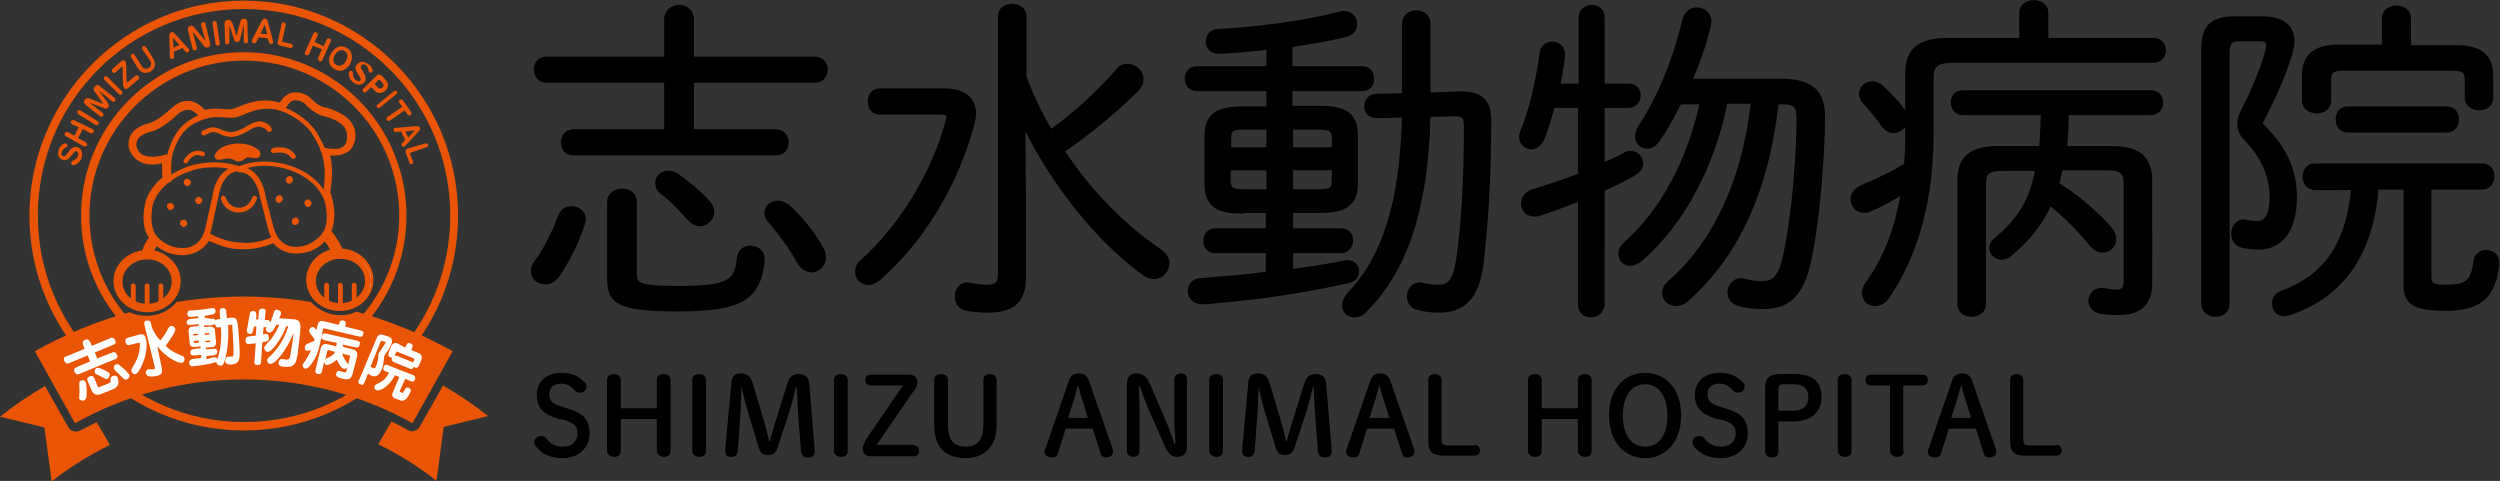 <?xml version="1.0" encoding="utf-8"?>
<!-- Generator: Adobe Illustrator 22.1.0, SVG Export Plug-In . SVG Version: 6.00 Build 0)  -->
<svg version="1.1" id="レイヤー_1" xmlns="http://www.w3.org/2000/svg" xmlns:xlink="http://www.w3.org/1999/xlink" x="0px"
	 y="0px" viewBox="0 0 416.4 80.1" style="enable-background:new 0 0 416.4 80.1;" xml:space="preserve">
<rect x="0" y="0" width="416.4" height="80.1" fill="#333333" stroke="none"/>
<style type="text/css">
	.st0{stroke:#000000;stroke-width:0.749;stroke-miterlimit:10;}
	.st1{fill:#E95504;}
	.st2{fill:none;}
	.st3{fill:#FFFFFF;}
</style>
<g>
	<g>
		<g>
			<path d="M93.1,69.8c-2.7-0.8-3.7-1.9-3.7-4.1c0-2.1,1.6-3.6,4.1-3.6c1.7,0,2.8,0.5,3.8,1.5c0.2,0.2,0.4,0.4,0.4,0.7
				c0,0.7-0.5,1.1-1.1,1.1c-0.3,0-0.6-0.1-0.8-0.3c-0.8-0.9-1.5-1.2-2.3-1.2c-1.3,0-2,0.7-2,1.7c0,1.2,0.5,1.7,2.3,2.2l0.6,0.2
				c2.8,0.8,3.8,1.9,3.8,4.2s-1.7,4.1-4.5,4.1c-2,0-3.5-0.7-4.4-1.9c-0.2-0.3-0.3-0.5-0.3-0.8c0-0.5,0.5-1,1.1-1
				c0.3,0,0.6,0.1,0.8,0.3c0.8,1.1,1.7,1.5,2.9,1.5c1.5,0,2.4-0.9,2.4-2.3c0-1.1-0.6-1.7-2.4-2.2L93.1,69.8z"/>
			<path d="M103.4,69.8v5.3c0,0.7-0.5,1-1.1,1c-0.6,0-1.2-0.4-1.2-1V63.3c0-0.7,0.5-1,1.2-1c0.6,0,1.1,0.4,1.1,1V68h6v-4.7
				c0-0.7,0.5-1,1.2-1c0.6,0,1.1,0.4,1.1,1v11.8c0,0.7-0.5,1-1.1,1c-0.6,0-1.2-0.4-1.2-1v-5.3H103.4z"/>
			<path d="M115.3,63.3c0-0.7,0.5-1,1.2-1c0.6,0,1.1,0.4,1.1,1v11.8c0,0.7-0.5,1-1.1,1c-0.6,0-1.2-0.4-1.2-1V63.3z"/>
			<path d="M123.5,64.3c0,1.2-0.1,2.4-0.1,3.6l-0.5,7.1c-0.1,0.8-0.4,1.1-1.1,1.1c-0.7,0-1-0.3-1-0.9c0-0.1,0-0.2,0-0.4l1-10.9
				c0.1-1.3,0.6-1.7,1.6-1.7c1,0,1.6,0.4,2,1.7l1.9,6.4c0.3,1.1,0.6,2.1,0.8,3.2h0.1c0.3-1,0.6-2.1,0.9-3.1l2-6.4
				c0.4-1.3,1-1.7,1.9-1.7c1.1,0,1.7,0.5,1.8,1.7l0.9,10.9c0,0.2,0,0.3,0,0.4c0,0.5-0.4,0.9-1.1,0.9c-0.7,0-1.1-0.3-1.2-1.1
				l-0.5-6.8c-0.1-1.3-0.1-2.6-0.2-3.9h-0.1c-0.3,1.3-0.6,2.4-1,3.8l-2,6.1c-0.3,1.1-0.8,1.5-1.7,1.5c-0.8,0-1.3-0.3-1.6-1.5
				l-1.9-6.3c-0.4-1.3-0.6-2.4-0.9-3.6H123.5z"/>
			<path d="M138.9,63.3c0-0.7,0.5-1,1.2-1c0.6,0,1.1,0.4,1.1,1v11.8c0,0.7-0.5,1-1.1,1c-0.6,0-1.2-0.4-1.2-1V63.3z"/>
			<path d="M152.2,74.2c0.6,0,0.9,0.4,0.9,0.9s-0.3,0.9-0.9,0.9h-7.1c-0.9,0-1.4-0.5-1.4-1.3c0-0.5,0.3-1,0.6-1.6l6.1-8.9h-5.4
				c-0.6,0-0.9-0.4-0.9-0.9s0.3-0.9,0.9-0.9h6.4c0.9,0,1.4,0.5,1.4,1.2c0,0.6-0.2,1-0.6,1.5l-6.2,9H152.2z"/>
			<path d="M155.6,63.3c0-0.7,0.5-1,1.2-1c0.6,0,1.1,0.4,1.1,1v7.5c0,2.5,1,3.6,2.9,3.6c2,0,3-1.2,3-3.6v-7.5c0-0.7,0.5-1,1.1-1
				c0.6,0,1.1,0.4,1.1,1v7.6c0,3.3-1.9,5.4-5.2,5.4c-3.3,0-5.2-1.8-5.2-5.4V63.3z"/>
			<path d="M178,63.5c0.3-0.9,0.8-1.3,1.7-1.3c0.9,0,1.4,0.4,1.7,1.3l3.9,11.2c0.1,0.2,0.1,0.3,0.1,0.5c0,0.6-0.5,1-1.2,1
				c-0.5,0-0.8-0.3-0.9-0.7l-1.3-4.1h-4.5l-1.3,4.1c-0.1,0.4-0.4,0.7-1,0.7c-0.7,0-1.2-0.4-1.2-0.9c0-0.2,0-0.4,0.1-0.5L178,63.5z
				 M179.5,64.3c-0.3,1-0.5,2-0.8,2.8l-0.8,2.5h3.3l-0.8-2.6c-0.3-0.9-0.6-1.8-0.8-2.8H179.5z"/>
			<path d="M195.8,73.9c-0.1-1.4-0.2-3-0.2-4.4v-6.3c0-0.6,0.5-1,1.1-1c0.6,0,1,0.3,1,1v11.2c0,1.1-0.6,1.7-1.5,1.7
				c-1,0-1.5-0.3-2.2-1.8l-2.9-6.6c-0.5-1.2-0.9-2.3-1.3-3.5h-0.1c0,1.3,0.1,2.7,0.1,4v6.9c0,0.6-0.4,1-1,1c-0.6,0-1.1-0.3-1.1-1
				V63.9c0-1.1,0.6-1.7,1.5-1.7c1.2,0,1.8,0.5,2.4,1.9l2.5,5.8c0.6,1.3,1,2.6,1.5,4H195.8z"/>
			<path d="M201.4,63.3c0-0.7,0.5-1,1.2-1s1.1,0.4,1.1,1v11.8c0,0.7-0.5,1-1.1,1s-1.2-0.4-1.2-1V63.3z"/>
			<path d="M209.6,64.3c0,1.2-0.1,2.4-0.1,3.6l-0.5,7.1c-0.1,0.8-0.4,1.1-1.1,1.1s-1-0.3-1-0.9c0-0.1,0-0.2,0-0.4l1-10.9
				c0.1-1.3,0.6-1.7,1.6-1.7c1,0,1.6,0.4,2,1.7l1.9,6.4c0.3,1.1,0.6,2.1,0.8,3.2h0.1c0.3-1,0.6-2.1,0.9-3.1l2-6.4
				c0.4-1.3,1-1.7,1.9-1.7c1.1,0,1.7,0.5,1.8,1.7l0.9,10.9c0,0.2,0,0.3,0,0.4c0,0.5-0.4,0.9-1.1,0.9c-0.7,0-1.1-0.3-1.2-1.1
				l-0.5-6.8c-0.1-1.3-0.1-2.6-0.2-3.9h-0.1c-0.3,1.3-0.6,2.4-1,3.8l-2,6.1c-0.3,1.1-0.8,1.5-1.7,1.5c-0.8,0-1.3-0.3-1.6-1.5
				l-1.9-6.3c-0.4-1.3-0.6-2.4-0.9-3.6H209.6z"/>
			<path d="M228.2,63.5c0.3-0.9,0.8-1.3,1.7-1.3c0.9,0,1.4,0.4,1.7,1.3l3.9,11.2c0.1,0.2,0.1,0.3,0.1,0.5c0,0.6-0.5,1-1.2,1
				c-0.5,0-0.8-0.3-0.9-0.7l-1.3-4.1h-4.5l-1.3,4.1c-0.1,0.4-0.4,0.7-1,0.7c-0.7,0-1.2-0.4-1.2-0.9c0-0.2,0-0.4,0.1-0.5L228.2,63.5z
				 M229.7,64.3c-0.3,1-0.5,2-0.8,2.8l-0.8,2.5h3.3l-0.8-2.6c-0.3-0.9-0.6-1.8-0.8-2.8H229.7z"/>
			<path d="M245.6,74.1c0.6,0,0.9,0.4,0.9,0.9c0,0.5-0.3,0.9-0.9,0.9h-5c-2.1,0-2.7-0.7-2.7-2.4V63.3c0-0.7,0.5-1,1.1-1
				c0.6,0,1.1,0.4,1.1,1v9.9c0,0.7,0.2,1,1,1H245.6z"/>
			<path d="M256.8,69.8v5.3c0,0.7-0.5,1-1.1,1c-0.6,0-1.2-0.4-1.2-1V63.3c0-0.7,0.5-1,1.2-1c0.6,0,1.1,0.4,1.1,1V68h6v-4.7
				c0-0.7,0.5-1,1.2-1c0.6,0,1.1,0.4,1.1,1v11.8c0,0.7-0.5,1-1.1,1c-0.6,0-1.2-0.4-1.2-1v-5.3H256.8z"/>
			<path d="M268,69.2c0-4.6,2.7-7.1,6-7.1c3.3,0,6,2.5,6,7.1c0,4.6-2.7,7.1-6,7.1C270.7,76.3,268,73.8,268,69.2z M277.7,69.2
				c0-3.2-1.4-5.2-3.7-5.2c-2.3,0-3.7,2-3.7,5.2c0,3.2,1.4,5.2,3.7,5.2C276.4,74.4,277.7,72.4,277.7,69.2z"/>
			<path d="M286,69.8c-2.7-0.8-3.7-1.9-3.7-4.1c0-2.1,1.6-3.6,4.1-3.6c1.7,0,2.8,0.5,3.8,1.5c0.2,0.2,0.4,0.4,0.4,0.7
				c0,0.7-0.5,1.1-1.1,1.1c-0.3,0-0.6-0.1-0.8-0.3c-0.8-0.9-1.5-1.2-2.3-1.2c-1.3,0-2,0.7-2,1.7c0,1.2,0.5,1.7,2.3,2.2l0.6,0.2
				c2.8,0.8,3.8,1.9,3.8,4.2s-1.7,4.1-4.5,4.1c-2,0-3.5-0.7-4.4-1.9c-0.2-0.3-0.3-0.5-0.3-0.8c0-0.5,0.5-1,1.1-1
				c0.3,0,0.6,0.1,0.8,0.3c0.8,1.1,1.7,1.5,2.9,1.5c1.5,0,2.4-0.9,2.4-2.3c0-1.1-0.6-1.7-2.4-2.2L286,69.8z"/>
			<path d="M299,62.3c3.1,0,4.4,1.4,4.4,3.9c0,2.3-1.7,4-4.6,4h-2.6v5c0,0.7-0.4,1-1.1,1c-0.6,0-1.1-0.4-1.1-1V64.7
				c0-1.7,0.6-2.4,2.7-2.4H299z M298.8,68.4c1.5,0,2.4-0.8,2.4-2.2c0-1.4-0.8-2.2-2.3-2.2h-1.7c-0.8,0-1,0.2-1,1v3.4H298.8z"/>
			<path d="M306.1,63.3c0-0.7,0.5-1,1.2-1c0.6,0,1.1,0.4,1.1,1v11.8c0,0.7-0.5,1-1.1,1c-0.6,0-1.2-0.4-1.2-1V63.3z"/>
			<path d="M317.1,75.1c0,0.7-0.5,1-1.1,1c-0.6,0-1.2-0.4-1.2-1V64.2h-3.2c-0.6,0-0.9-0.4-0.9-0.9c0-0.5,0.3-0.9,0.9-0.9h8.6
				c0.6,0,0.9,0.4,0.9,0.9c0,0.5-0.3,0.9-0.9,0.9h-3.2V75.1z"/>
			<path d="M325.1,63.5c0.3-0.9,0.8-1.3,1.7-1.3c0.9,0,1.4,0.4,1.7,1.3l3.9,11.2c0.1,0.2,0.1,0.3,0.1,0.5c0,0.6-0.5,1-1.2,1
				c-0.5,0-0.8-0.3-0.9-0.7l-1.3-4.1h-4.5l-1.3,4.1c-0.1,0.4-0.4,0.7-1,0.7c-0.7,0-1.2-0.4-1.2-0.9c0-0.2,0-0.4,0.1-0.5L325.1,63.5z
				 M326.6,64.3c-0.3,1-0.5,2-0.8,2.8l-0.8,2.5h3.3l-0.8-2.6c-0.3-0.9-0.6-1.8-0.8-2.8H326.6z"/>
			<path d="M342.5,74.1c0.6,0,0.9,0.4,0.9,0.9c0,0.5-0.3,0.9-0.9,0.9h-5c-2.1,0-2.7-0.7-2.7-2.4V63.3c0-0.7,0.5-1,1.1-1
				c0.6,0,1.1,0.4,1.1,1v9.9c0,0.7,0.2,1,1,1H342.5z"/>
		</g>
		<g>
			<path class="st0" d="M95.2,34.7c1,0,2,0.7,2,1.8c0,0.3-0.1,0.6-0.2,0.9c-1,3.1-2.6,6.2-4.2,8.5c-0.6,0.8-1.3,1.1-2,1.1
				c-1.1,0-2-0.8-2-1.8c0-0.4,0.1-0.9,0.5-1.4c1.6-2.2,2.9-4.8,4-7.7C93.6,35.1,94.4,34.7,95.2,34.7z M129.2,21.9
				c1.2,0,1.8,0.9,1.8,1.8c0,1-0.6,1.8-1.8,1.8H95.5c-1.2,0-1.7-0.9-1.7-1.8c0-0.9,0.6-1.8,1.7-1.8H111v-8.5H91
				c-1.2,0-1.7-1-1.7-1.8c0-1,0.6-1.8,1.7-1.8h20V3.2c0-1.3,1.1-2,2.1-2c1.1,0,2.1,0.7,2.1,2v6.6h20.5c1.2,0,1.8,0.9,1.8,1.8
				c0,0.9-0.6,1.8-1.8,1.8h-20.5v8.5H129.2z M101.5,33.6c0-1.2,1.1-1.8,2.1-1.8c1.1,0,2.1,0.6,2.1,1.8v12c0,1.9,0.7,2.4,7.3,2.4
				c8.4,0,9.7-1,10.1-5c0.1-1.2,1-1.7,1.9-1.7c1,0,2,0.6,2,1.9v0.3c-0.7,6-3.4,8-14,8c-9.7,0-11.5-1.1-11.5-5V33.6z M117.9,33.7
				c0.5,0.6,0.7,1.1,0.7,1.6c0,1.1-1,2-2,2c-0.6,0-1.2-0.3-1.7-0.8c-1.6-1.8-3.2-3.5-4.6-4.5c-0.6-0.4-0.8-1-0.8-1.5
				c0-1,0.8-1.7,1.9-1.7c0.4,0,1,0.2,1.4,0.5C114.4,30.4,116.4,32.1,117.9,33.7z M136.8,41.4c0.3,0.5,0.4,1.1,0.4,1.5
				c0,1.2-1,2.1-2,2.1c-0.7,0-1.5-0.4-2.1-1.4c-1.3-2.4-3.2-4.9-4.8-6.8c-0.4-0.4-0.6-0.9-0.6-1.3c0-1,0.8-1.7,1.9-1.7
				c0.6,0,1.2,0.3,1.8,0.8C133.4,36.4,135.5,39.1,136.8,41.4z"/>
			<path class="st0" d="M157.3,15.1c3.4,0,4.9,1.6,4.9,3.8c0,0.4-0.1,1-0.2,1.5c-2.8,10.5-8.5,19.7-15.7,26
				c-0.6,0.4-1.1,0.7-1.6,0.7c-1.1,0-1.9-0.8-1.9-1.8c0-0.6,0.2-1.2,0.8-1.7c6.5-5.8,12-14.8,14.3-23.5c0.1-0.2,0.1-0.4,0.1-0.6
				c0-0.6-0.4-0.8-1.2-0.8h-10.3c-1.1,0-1.6-0.9-1.6-1.8c0-0.9,0.5-1.8,1.6-1.8H157.3z M170.5,32.5v13.8c0,3.4-1.4,5.4-5.9,5.4
				c-1.2,0-2.3-0.1-3.6-0.3c-1.1-0.2-1.6-1.1-1.6-2c0-1,0.6-2,1.7-2c0.2,0,0.3,0,0.5,0.1c1.2,0.2,2.1,0.3,2.8,0.3
				c1.6,0,2.2-0.6,2.2-2.2V2.7c0-1.2,1-1.7,2-1.7c1,0,2,0.6,2,1.7v10.1c1.2,3.2,2.6,6.2,4.4,9.2c3.9-2.8,8-6.5,11.2-10.2
				c0.4-0.6,1-0.8,1.6-0.8c1.2,0,2.3,1,2.3,2.2c0,0.6-0.2,1.1-0.8,1.7c-3.5,3.5-8.2,7.4-12.4,10.2c4.7,7.2,10.6,12.9,16.2,16.7
				c0.9,0.6,1.3,1.4,1.3,2.1c0,1.1-0.9,2.2-2.2,2.2c-0.6,0-1.2-0.2-1.8-0.7c-7.8-5.7-15.4-15.4-20-25.2L170.5,32.5z"/>
			<path class="st0" d="M206.8,35.2c-3.4,0-5.8-0.7-5.8-4.5v-8.1c0-3,1.4-4.5,5.8-4.5h4.5v-3.3h-12c-1,0-1.6-0.8-1.6-1.7
				s0.6-1.7,1.6-1.7h12V7.9c-2.7,0.3-6.9,0.7-8.3,0.7c-1.2,0-1.8-0.8-1.8-1.7s0.6-1.7,1.8-1.7c6.5-0.4,14.1-1.3,20.2-2.9
				c0.2-0.1,0.4-0.1,0.6-0.1c1.2,0,1.9,0.9,1.9,1.8c0,0.8-0.5,1.5-1.6,1.8c-2.7,0.7-5.9,1.2-9.2,1.7v3.9h12c1.1,0,1.6,0.8,1.6,1.7
				s-0.5,1.7-1.6,1.7h-12V18h5.1c4.4,0,5.8,1.5,5.8,4.5v8.1c0,3-1.4,4.5-5.8,4.5H215v3.3h8.4c1.1,0,1.6,0.8,1.6,1.7
				c0,0.8-0.6,1.7-1.6,1.7H215v3.4c3-0.4,5.8-0.8,8.8-1.4c0.2-0.1,0.4-0.1,0.6-0.1c1.1,0,1.6,0.7,1.6,1.5c0,0.7-0.4,1.4-1.5,1.6
				c-7.1,1.6-14.4,2.7-22.6,3.4c-0.5,0.1-1.3,0.1-1.7,0.1c-1.3,0-2-0.9-2-1.8c0-0.9,0.6-1.8,1.8-1.8c3.7-0.3,7.5-0.6,11.2-1.1v-3.8
				h-8.8c-1.1,0-1.6-0.8-1.6-1.7c0-0.8,0.5-1.7,1.6-1.7h8.8v-3.3H206.8z M211.3,24.9v-3.7h-4.1c-2,0-2.5,0.4-2.5,1.8v1.9H211.3z
				 M211.3,31.9V28h-6.7v2.1c0,1.3,0.5,1.8,2.5,1.8H211.3z M215,24.9h7.2V23c0-1.3-0.5-1.8-2.5-1.8H215V24.9z M215,28v3.9h4.7
				c2,0,2.5-0.4,2.5-1.8V28H215z M242.8,15.6c3.9-0.1,5.2,1.2,5.2,4.5c0,10.6-0.6,18.1-1.3,24c-0.8,5.7-3.2,7.6-7,7.6
				c-1.1,0-2.2-0.1-3.4-0.4c-1.1-0.2-1.6-1.1-1.6-1.9c0-1,0.7-2,1.8-2c0.1,0,0.3,0,0.5,0.1c1,0.2,1.7,0.3,2.6,0.3
				c1.7,0,2.7-0.8,3.3-4.4c0.8-5.7,1.3-12.4,1.3-22.3c0-1.5-0.3-2.1-1.8-2.1h-0.2l-4.3,0.1c-0.4,16-3.9,25.9-10.6,32.6
				c-0.5,0.6-1.1,0.8-1.7,0.8c-1,0-1.7-0.7-1.7-1.7c0-0.4,0.2-1,0.7-1.6c5.9-6.2,8.9-15,9.3-30l-4.6,0.1h-0.1
				c-1.1,0-1.6-0.8-1.6-1.6c0-0.8,0.6-1.7,1.6-1.7l4.7-0.1v-12c0-1.2,1-1.8,2-1.8c1,0,2,0.6,2,1.8v11.9L242.8,15.6z"/>
			<path class="st0" d="M266.8,50.8c0,1.1-0.9,1.7-1.8,1.7c-0.9,0-1.8-0.6-1.8-1.7V33.1c-2.3,0.9-5,1.9-6.9,2.5
				c-0.3,0.1-0.6,0.1-0.8,0.1c-1.1,0-1.8-0.9-1.8-1.8c0-0.8,0.5-1.6,1.6-2c2.6-0.8,5.4-1.7,7.9-2.7V17.6h-4.6
				c-0.5,2-1.1,3.9-1.7,5.4c-0.4,1-1.2,1.5-1.8,1.5c-0.9,0-1.7-0.7-1.7-1.7c0-0.3,0.1-0.6,0.2-0.9c1.4-3.3,2.6-8.4,3.2-13
				c0.1-1.1,1-1.6,1.7-1.6c0.9,0,1.8,0.6,1.8,1.7v0.4c-0.2,1.6-0.5,3.2-0.8,4.9h3.8V2.9c0-1.1,1-1.7,1.8-1.7c1,0,1.8,0.6,1.8,1.7
				v11.4h4.4c1.1,0,1.6,0.8,1.6,1.6c0,0.8-0.6,1.7-1.6,1.7h-4.4v10c1.3-0.6,2.6-1.2,3.7-1.8c0.3-0.2,0.7-0.3,1-0.3
				c1,0,1.7,0.8,1.7,1.7c0,0.6-0.3,1.2-1,1.6c-1.7,1-3.5,1.9-5.4,2.7V50.8z M279.8,16.9c-1.1,2.2-2.3,4.4-3.7,6.4
				c-0.5,0.7-1.1,1.1-1.7,1.1c-0.9,0-1.7-0.7-1.7-1.7c0-0.4,0.2-1,0.5-1.5c3.3-5,5.9-11.5,7.4-17.9c0.3-1.1,1.1-1.7,2-1.7
				c1.1,0,2.1,0.8,2.1,2c0,0.2-0.1,0.4-0.1,0.7c-0.8,3.1-1.8,6.2-3.2,9.2h15.5c4.9,0,6.7,2.1,6.7,5.7c0,5.1-0.6,15.9-2.2,23.7
				c-1.3,6.6-3.9,8.2-7.8,8.2c-1.4,0-2.7-0.1-4.2-0.6c-1-0.3-1.3-1.1-1.3-1.8c0-1,0.7-2,1.9-2c0.2,0,0.4,0,0.6,0.1
				c1,0.3,2,0.4,2.9,0.4c1.8,0,3.1-0.8,3.9-4.8c1.6-7.5,2.2-17.6,2.2-22.8c0-2-0.7-2.6-2.6-2.6h-1.1c-1.6,14.5-6.5,25.4-15.1,33
				c-0.5,0.4-1.1,0.6-1.6,0.6c-1.1,0-2-0.8-2-1.8c0-0.6,0.3-1.2,1.1-1.9c7.3-6.4,12.3-16.8,13.7-30h-4.6
				c-2.1,10.6-7.2,20.3-14.2,26.3c-0.6,0.4-1.1,0.7-1.6,0.7c-1,0-1.7-0.7-1.7-1.6c0-0.6,0.3-1.2,1-1.8c6-5.3,10.6-13.9,12.6-23.5
				H279.8z"/>
			<path class="st0" d="M321.7,21.7c0,11.9-2.6,20.7-7.4,27.8c-0.6,0.8-1.3,1.1-2,1.1c-1,0-1.8-0.7-1.8-1.8c0-0.5,0.2-1.1,0.6-1.6
				c3-4.2,4.9-9.1,5.9-15.3c-1.7,1.1-3.5,2.1-5.4,2.9c-0.4,0.2-0.7,0.3-1.1,0.3c-1.1,0-1.9-0.9-1.9-1.9c0-0.8,0.5-1.6,1.7-2.1
				c2.2-0.9,4.8-2.1,7.2-3.6c0.2-2,0.2-3.9,0.2-5.8v-9.5c0-3.5,1.7-5.5,6.5-5.5h12.5V2.1c0-1.1,1-1.7,2.1-1.7c1,0,2,0.6,2,1.7v4.6
				h17.9c1.1,0,1.7,0.8,1.7,1.7c0,0.8-0.6,1.7-1.7,1.7h-33.6c-2.6,0-3.4,0.8-3.4,2.8V21.7z M316.8,18.3c0.4,0.5,0.6,1,0.6,1.5
				c0,1.1-1,2-2,2c-0.6,0-1.2-0.3-1.7-1c-0.9-1.3-2.1-2.7-3-3.7c-0.4-0.4-0.7-1-0.7-1.4c0-1,0.8-1.8,1.8-1.8c0.5,0,1.1,0.2,1.6,0.7
				C314.5,15.6,315.8,16.9,316.8,18.3z M340,24.7c0.2-2,0.2-4,0.3-5.9h-13.4c-1.1,0-1.6-0.9-1.6-1.7c0-0.9,0.5-1.7,1.6-1.7h31.4
				c1.1,0,1.6,0.8,1.6,1.7c0,0.8-0.5,1.7-1.6,1.7h-14.1c0,2-0.1,4-0.3,5.9h7.8c4.8,0,6.4,1.9,6.4,5.4V47c0,3.6-1.7,5.1-5.3,5.1
				c-1.3,0-2-0.1-2.9-0.2c-1.1-0.2-1.7-1.1-1.7-1.8c0-0.9,0.7-1.8,2-1.8c0.1,0,0.3,0.1,0.4,0.1c0.8,0.1,1.1,0.2,1.8,0.2
				c1.2,0,1.7-0.3,1.7-2V30.6c0-1.9-0.7-2.6-3.1-2.6h-7.8c-0.2,1-0.4,1.8-0.6,2.7c3.3,2,6.7,5,8.9,7.5c0.4,0.5,0.6,1.1,0.6,1.6
				c0,1.1-0.8,1.9-1.9,1.9c-0.6,0-1.3-0.3-1.9-1.1c-1.7-2.1-4.3-4.8-6.9-6.8c-1.5,3.4-3.6,6-6.6,8.5c-0.4,0.4-1,0.6-1.4,0.6
				c-1,0-1.7-0.8-1.7-1.6c0-0.4,0.2-1,0.7-1.3c3.9-3.3,6-6.4,7-11.9h-5.9c-2.5,0-3.1,0.7-3.1,2.6v20c0,1.1-1,1.7-2,1.7
				c-1,0-2-0.6-2-1.7V30.1c0-3.5,1.6-5.4,6.4-5.4H340z"/>
			<path class="st0" d="M376.9,3.1c3.1,0,4.9,1.3,4.9,3.8c0,0.7-0.2,1.4-0.4,2.2c-1.2,3.8-3,7.8-5,11.5c4.2,4.1,5.8,7.7,5.8,12.3
				c0,5.4-2.3,8.3-6,8.3c-1.1,0-1.8-0.1-2.7-0.3c-1-0.2-1.5-1.1-1.5-2c0-1,0.7-2,1.7-2c0.1,0,0.3,0,0.4,0.1c0.6,0.1,1.1,0.2,1.8,0.2
				c1.5,0,2.5-1.2,2.5-4.4c0-3.4-1.4-6.7-4.2-9.6c-0.8-0.8-1.2-1.6-1.2-2.6c0-0.6,0.2-1.3,0.6-2.1c1.6-3,3.2-6.8,4.1-10
				c0.1-0.3,0.1-0.6,0.1-0.9c0-0.8-0.4-1.1-1.4-1.1h-3.6c-1.3,0-1.8,0.6-1.8,2.2v41.9c0,1.2-1,1.8-2,1.8c-1,0-2-0.6-2-1.8V8.2
				c0-3.5,1.3-5.1,5.1-5.1H376.9z M385.5,31.2c-1.1,0-1.6-0.9-1.6-1.8c0-0.9,0.5-1.8,1.6-1.8h28c1.1,0,1.6,0.9,1.6,1.8
				c0,0.9-0.6,1.8-1.6,1.8h-8.9V46c0,1.5,0.6,1.8,2.9,1.8c3.2,0,4.5-0.8,4.8-4.1c0.1-1.2,1-1.7,1.8-1.7c1,0,1.8,0.6,1.8,1.8v0.3
				c-0.6,5.4-3.1,7.3-8.5,7.3c-5.3,0-6.7-1-6.7-4V31.2h-4.9c-0.8,11.1-5.8,18-14.4,20.9c-0.3,0.1-0.6,0.2-0.9,0.2
				c-1.1,0-1.7-0.8-1.7-1.8c0-0.7,0.4-1.5,1.5-1.8c6.9-2.6,10.8-7.7,11.7-17.4H385.5z M409.1,7.9c4.2,0,5.8,1.7,5.8,4.7v3.7
				c0,1.2-1,1.7-2,1.7c-1,0-2-0.6-2-1.7v-3.1c0-1.3-0.5-1.8-2.4-1.8h-18.2c-1.9,0-2.4,0.6-2.4,1.8v3.6c0,1.2-1,1.7-2,1.7
				c-1.1,0-2.1-0.6-2.1-1.7v-4.3c0-3,1.6-4.7,5.8-4.7h7.5V3.1c0-1.2,1-1.8,2.1-1.8c1,0,2,0.6,2,1.8v4.8H409.1z M391,21.7
				c-1.1,0-1.6-0.9-1.6-1.8c0-0.9,0.5-1.8,1.6-1.8h16.6c1.1,0,1.6,0.9,1.6,1.8c0,0.9-0.6,1.8-1.6,1.8H391z"/>
		</g>
	</g>
	<g>
		<path class="st1" d="M12.2,71.8c-0.4-0.1-0.6-0.3-0.8-0.6l-3.9-6.9c-2.6,1.5-5.1,3.2-7.5,5.1l7.4,1.8l1.2,9c3-2.4,6.3-4.4,9.7-6.1
			l-2.2-3.8c-1,0.5-1.9,1-2.9,1.5C12.9,71.9,12.5,71.9,12.2,71.8z"/>
		<path class="st1" d="M68.1,71.7c-0.9-0.5-1.9-1-2.9-1.5L63,74c3.5,1.7,6.7,3.7,9.7,6.1l1.2-9l7.4-1.8c-2.4-1.9-4.9-3.6-7.5-5.1
			l-3.9,6.9c-0.2,0.3-0.5,0.6-0.8,0.6C68.7,71.9,68.4,71.9,68.1,71.7z"/>
		<path class="st1" d="M13.5,35.9c0,15,12.2,27.2,27.1,27.2c15,0,27.1-12.2,27.1-27.2c0-15-12.2-27.2-27.1-27.2
			C25.7,8.7,13.5,20.9,13.5,35.9z M14.9,35.9c0-14.2,11.6-25.8,25.8-25.8c14.2,0,25.8,11.6,25.8,25.8S54.8,61.7,40.6,61.7
			C26.4,61.7,14.9,50.1,14.9,35.9z"/>
		<g>
			<path class="st1" d="M11,23.9c0.2,0.1,0.3,0.3,0.2,0.5c0,0.1,0,0.1-0.3,0.2c-0.3,0.2-0.5,0.4-0.6,0.7c-0.2,0.4,0,0.7,0.2,0.7
				c0.3,0.1,0.5-0.1,0.9-0.7c0.6-0.8,1-0.9,1.5-0.8c0.8,0.3,0.9,1.1,0.7,1.8c-0.3,0.9-1.2,1.3-1.5,1.2c-0.2-0.1-0.3-0.2-0.2-0.5
				c0-0.1,0.1-0.2,0.4-0.3c0.1-0.1,0.5-0.2,0.7-0.7c0.1-0.3,0-0.7-0.2-0.8c-0.3-0.1-0.4,0.1-0.9,0.7c-0.5,0.7-1,0.9-1.5,0.7
				c-0.6-0.2-0.9-0.9-0.6-1.7C9.9,24.4,10.6,23.8,11,23.9z"/>
			<path class="st1" d="M13,23l1.3,0.7c0.1,0.1,0.3,0.3,0.2,0.5c-0.1,0.2-0.3,0.2-0.5,0.2L11,22.7c-0.2-0.1-0.3-0.3-0.2-0.5
				c0.1-0.2,0.3-0.3,0.5-0.2l1.1,0.6l0.7-1.4L12,20.7c-0.2-0.1-0.3-0.3-0.2-0.5c0.1-0.2,0.3-0.2,0.5-0.2l3.1,1.5
				c0.2,0.1,0.3,0.3,0.2,0.5c-0.1,0.2-0.3,0.2-0.5,0.2l-1.3-0.7L13,23z"/>
			<path class="st1" d="M13,19c-0.1-0.1-0.2-0.3-0.1-0.5c0.1-0.2,0.3-0.2,0.5-0.1l2.9,1.8c0.2,0.1,0.2,0.3,0.1,0.5
				c-0.1,0.2-0.3,0.2-0.5,0.1L13,19z"/>
			<path class="st1" d="M16.5,15.1l1.5,2.1c0.2,0.4,0.1,0.6,0,0.7c-0.2,0.2-0.4,0.3-0.7,0.1l-2.4-0.9l2.2,1.7
				c0.1,0.1,0.2,0.3,0.1,0.5c-0.1,0.1-0.3,0.2-0.5,0.1l-2.4-1.9c-0.2-0.2-0.5-0.5-0.2-0.9c0.3-0.4,0.7-0.2,0.8-0.2l2.3,0.9l-1.4-2
				c-0.2-0.2-0.3-0.6,0-0.9c0.4-0.5,0.8-0.1,0.9,0l2.4,1.9c0.1,0.1,0.2,0.3,0.1,0.5c-0.1,0.1-0.3,0.2-0.5,0.1L16.5,15.1z"/>
			<path class="st1" d="M17.4,13.3c-0.1-0.1-0.2-0.3,0-0.5c0.1-0.2,0.4-0.1,0.5,0l2.4,2.4c0.1,0.1,0.2,0.3,0,0.5
				c-0.1,0.1-0.4,0.1-0.5,0L17.4,13.3z"/>
			<path class="st1" d="M19.2,12.1c-0.1,0.1-0.3,0.1-0.5-0.1c-0.1-0.2-0.1-0.4,0-0.5l1.5-1.3c0.2-0.2,0.5-0.2,0.7,0
				c0.1,0.1,0.1,0.3,0.1,0.4l0.1,3.2l1.5-1.2c0.1-0.1,0.3-0.1,0.5,0.1c0.1,0.2,0.1,0.4,0,0.5l-1.8,1.5c-0.3,0.2-0.5,0.2-0.6,0
				c-0.1-0.2-0.1-0.4-0.2-0.4L20.4,11L19.2,12.1z"/>
			<path class="st1" d="M23.7,8.2c-0.1-0.2,0-0.4,0.1-0.5c0.2-0.1,0.4,0,0.5,0.1l1.2,1.9c0.6,1,0.3,1.7-0.4,2.2
				c-0.5,0.3-1.4,0.5-2.1-0.5l-1.2-1.9c-0.1-0.2,0-0.4,0.1-0.5c0.2-0.1,0.4,0,0.5,0.1l1.2,1.9c0.4,0.6,0.9,0.5,1.2,0.3
				c0.2-0.1,0.6-0.5,0.2-1.2L23.7,8.2z"/>
			<path class="st1" d="M30.4,8l-1.4,0.6l0,0.8c0,0.3-0.2,0.3-0.2,0.4c-0.2,0.1-0.4,0-0.5-0.2c0-0.1,0-0.1,0-0.2L28.2,6
				c0-0.1,0-0.5,0.3-0.6c0.2-0.1,0.4-0.1,0.6,0.2l2.3,2.5c0,0,0.1,0.1,0.1,0.1c0,0,0.1,0.3-0.2,0.5c-0.2,0.1-0.3,0-0.4-0.1L30.4,8z
				 M28.9,7.9l1-0.4l-1.1-1.2L28.9,7.9z"/>
			<path class="st1" d="M32.1,5.3L32.8,8c0,0.1,0,0.3-0.3,0.4c-0.2,0-0.4,0-0.4-0.2L31.3,5c0-0.1-0.1-0.6,0.4-0.7
				c0.3-0.1,0.5,0.1,0.6,0.2l1.9,2.3l-0.7-2.7c0-0.1,0-0.3,0.3-0.4c0.2,0,0.4,0,0.4,0.2L35,7.2c0,0.1,0.1,0.6-0.4,0.7
				c-0.3,0.1-0.5-0.1-0.6-0.2L32.1,5.3z"/>
			<path class="st1" d="M35.4,3.9c0-0.2,0.1-0.4,0.3-0.4c0.2,0,0.4,0.1,0.4,0.3l0.5,3.4c0,0.2-0.1,0.4-0.3,0.4
				c-0.2,0-0.4-0.1-0.4-0.3L35.4,3.9z"/>
			<path class="st1" d="M40.6,4.1L40,6.5C39.9,7,39.6,7,39.5,7c-0.3,0-0.4-0.1-0.5-0.4l-0.8-2.4L38.2,7c0,0.1-0.1,0.3-0.3,0.4
				c-0.2,0-0.4-0.1-0.4-0.3l-0.1-3.1c0-0.3,0.1-0.7,0.6-0.7c0.5,0,0.6,0.4,0.7,0.5L39.4,6l0.6-2.3c0.1-0.3,0.2-0.6,0.6-0.6
				c0.6,0,0.6,0.6,0.6,0.7l0.1,3.1c0,0.1-0.1,0.3-0.3,0.3c-0.2,0-0.4-0.1-0.4-0.3L40.6,4.1z"/>
			<path class="st1" d="M44.6,6.4l-1.5-0.2L42.7,7c-0.1,0.2-0.3,0.2-0.4,0.2c-0.2,0-0.4-0.2-0.3-0.4c0-0.1,0-0.1,0-0.2l1.6-3.1
				c0.1-0.1,0.2-0.4,0.5-0.4c0.2,0,0.4,0.1,0.5,0.5l0.9,3.3c0,0,0,0.1,0,0.1c0,0,0,0.4-0.4,0.3c-0.2,0-0.3-0.2-0.3-0.3L44.6,6.4z
				 M43.4,5.6l1.1,0.1l-0.4-1.6L43.4,5.6z"/>
			<path class="st1" d="M46.9,4c0-0.2,0.2-0.3,0.4-0.3c0.2,0.1,0.3,0.3,0.3,0.4l-0.6,2.7c0,0.2,0,0.2,0.1,0.2l1.4,0.3
				c0.2,0.1,0.3,0.3,0.3,0.4c-0.1,0.2-0.2,0.3-0.4,0.3l-1.7-0.4c-0.3-0.1-0.6-0.2-0.4-0.8L46.9,4z"/>
			<path class="st1" d="M52.1,7.6L51.5,9c-0.1,0.1-0.2,0.3-0.5,0.2c-0.2-0.1-0.3-0.3-0.2-0.5l1.4-3.1c0.1-0.2,0.3-0.3,0.5-0.2
				c0.2,0.1,0.3,0.3,0.2,0.5L52.4,7l1.5,0.7l0.5-1.1c0.1-0.2,0.3-0.3,0.5-0.2s0.3,0.3,0.2,0.5l-1.4,3.1c-0.1,0.2-0.3,0.3-0.5,0.2
				C53,10,52.9,9.8,53,9.6l0.6-1.4L52.1,7.6z"/>
			<path class="st1" d="M55.2,8.8c0.5-0.8,1.5-1.5,2.6-0.8c1.1,0.7,0.9,1.9,0.5,2.7c-0.5,0.8-1.5,1.5-2.6,0.8
				C54.5,10.8,54.7,9.5,55.2,8.8z M55.8,9.1c-0.3,0.5-0.5,1.3,0.2,1.7c0.7,0.4,1.3-0.1,1.6-0.6c0.3-0.5,0.5-1.3-0.2-1.7
				C56.8,8.1,56.1,8.6,55.8,9.1z"/>
			<path class="st1" d="M62,12c-0.1,0.1-0.3,0.2-0.5,0c0,0-0.1-0.1-0.1-0.3c-0.1-0.3-0.2-0.6-0.4-0.8c-0.4-0.3-0.6-0.2-0.8,0
				c-0.2,0.2-0.1,0.5,0.3,1.1c0.5,0.8,0.5,1.3,0.2,1.7c-0.5,0.6-1.3,0.5-1.9,0c-0.8-0.6-0.8-1.6-0.6-1.8c0.1-0.1,0.3-0.2,0.5,0
				c0.1,0.1,0.1,0.1,0.1,0.5c0,0.1,0,0.5,0.4,0.9c0.3,0.2,0.6,0.3,0.8,0.1c0.2-0.2,0.1-0.4-0.4-1.1c-0.5-0.7-0.5-1.2-0.1-1.6
				c0.4-0.5,1.1-0.6,1.8,0C61.8,10.8,62.2,11.7,62,12z"/>
			<path class="st1" d="M61,15.3c-0.2,0.2-0.4,0.1-0.5,0c-0.2-0.2-0.1-0.4,0-0.5l2.2-2.2c0.3-0.3,0.6-0.2,0.9,0l0.7,0.8
				c0.5,0.5,0.4,1.2-0.1,1.7c-0.6,0.5-1.3,0.5-1.7,0.1l-0.7-0.7L61,15.3z M62.9,14.5c0.2,0.3,0.6,0.3,0.8,0.1c0.3-0.3,0.2-0.6,0-0.8
				l-0.4-0.4c-0.1-0.1-0.2-0.2-0.3,0L62.4,14L62.9,14.5z"/>
			<path class="st1" d="M65.6,15.2c0.1-0.1,0.4-0.1,0.5,0c0.1,0.2,0.1,0.4-0.1,0.5l-2.7,2.2c-0.2,0.1-0.4,0.1-0.5,0
				c-0.1-0.2-0.1-0.4,0.1-0.5L65.6,15.2z"/>
			<path class="st1" d="M64.9,20.1c-0.2,0.1-0.4,0-0.5-0.1c-0.1-0.2,0-0.4,0.1-0.5l2.5-1.7l-0.5-0.7c-0.1-0.2-0.1-0.4,0.1-0.5
				c0.2-0.1,0.4,0,0.5,0.1l1.4,2c0.1,0.2,0,0.4-0.1,0.5c-0.2,0.1-0.4,0-0.5-0.1l-0.5-0.7L64.9,20.1z"/>
			<path class="st1" d="M67.5,23.3l-0.7-1.4L66,22c-0.3,0-0.4-0.1-0.4-0.2c-0.1-0.2-0.1-0.4,0.1-0.5c0.1,0,0.1,0,0.2,0l3.4-0.3
				c0.1,0,0.5,0,0.6,0.2c0.1,0.2,0.1,0.4-0.1,0.6l-2.3,2.5c0,0-0.1,0.1-0.1,0.1c0,0-0.3,0.2-0.5-0.2c-0.1-0.2,0-0.3,0.1-0.4
				L67.5,23.3z M67.5,21.9l0.5,1l1.1-1.2L67.5,21.9z"/>
			<path class="st1" d="M70.8,23.9c0.2-0.1,0.4,0,0.5,0.2c0.1,0.2-0.1,0.4-0.2,0.4l-2.6,0.9c-0.2,0.1-0.2,0.1-0.2,0.2l0.5,1.3
				c0.1,0.2-0.1,0.4-0.2,0.4c-0.2,0.1-0.4,0-0.4-0.2l-0.6-1.6c-0.1-0.3-0.1-0.6,0.4-0.8L70.8,23.9z"/>
		</g>
		<path class="st1" d="M4.9,35.9c0,19.7,16,35.8,35.7,35.8c19.7,0,35.7-16,35.7-35.8c0-19.7-16-35.8-35.7-35.8
			C21,0.1,4.9,16.2,4.9,35.9z M6.3,35.9c0-19,15.4-34.4,34.3-34.4C59.6,1.5,75,16.9,75,35.9c0,19-15.4,34.4-34.3,34.4
			C21.7,70.3,6.3,54.8,6.3,35.9z"/>
		<path class="st1" d="M39.6,23.9c0,0-3,0-3.8,1.9c0,0-0.2,0.3,0.1,0.6c0,0,0.2,0.3,0.7,0.2c0.5-0.1,1.3-0.2,1.6-0.2
			c0.3,0.1,0.5,0.1,0.7,0.2c0.2,0.1,0.4,0.3,0.8,0.3c0,0,0.5,0,0.9-0.3c0,0,0.4-0.4,0.8-0.4c0.4,0,1.5,0.4,1.8-0.1
			c0,0,0.5-0.5-0.2-1.2C42.2,24.4,41.4,23.9,39.6,23.9z"/>
		<path class="st1" d="M41.7,17.7c0,0-1.1,0.4-1.1,0.4c-1,0.4-1.6,0.6-1.9,0.6l-0.6,0c-0.4,0-1-0.1-2.2-0.1c-1.8,0-3.8,1-3.8,1.1
			c-2.6,1.4-3.5,3.7-4.1,5.5c-0.5,1.7-0.2,4.7-0.2,4.8c0,0.2,0.2,0.4,0.4,0.4c0.2,0,0.4-0.2,0.4-0.4c0,0-0.3-3,0.2-4.5
			c0.6-1.8,1.4-3.8,3.7-5c0,0,1.8-1,3.5-1c1.1,0,1.7,0.1,2.1,0.1l0.7,0c0.5,0,1.1-0.2,2.2-0.7l1.1-0.4c0,0,1.6-0.6,3.7-0.3
			c2.1,0.4,5.3,2.3,6.5,4.6c1.3,2.3,2.3,4.3,1.5,9.5c0,0.2,0.1,0.4,0.3,0.5c0.2,0,0.4-0.1,0.5-0.3c0.9-5.5-0.3-7.7-1.6-10
			c-1.4-2.6-4.7-4.6-7.1-5C43.5,17,41.7,17.7,41.7,17.7z"/>
		<path class="st1" d="M33,27.3c-0.3,0-6.4,1.2-8.2,6.3c0,0.2-1.1,3.7,0.6,6c0.1,0.1,1.8,2.5,4.9,2.5l0,0c0,0,3.8,0.4,4.9-3.9
			c0,0,1.2-5.5,1.2-5.5l0,0c0,0,0.5-4.2,3.5-4.2l0.2-0.8C39.8,27.8,37.2,26.5,33,27.3z M30.3,41.3L30.3,41.3L30.3,41.3
			c-2.8,0-4.3-2.1-4.3-2.1c-1.4-2-0.5-5.3-0.5-5.3c1.6-4.6,7.5-5.8,7.6-5.8c2.2-0.4,3.9-0.2,5,0c-1.8,0.9-2.6,3.2-2.7,4.5
			c0,0-1.2,5.4-1.2,5.4C33.4,41.6,30.4,41.3,30.3,41.3z"/>
		<path class="st1" d="M30.6,30.4c0,0.3,0.3,0.6,0.6,0.6c0.3,0,0.6-0.3,0.6-0.6c0-0.3-0.3-0.6-0.6-0.6C30.9,29.7,30.6,30,30.6,30.4z
			"/>
		<path class="st1" d="M27.8,34.4c0,0.3,0.3,0.6,0.6,0.6c0.3,0,0.6-0.3,0.6-0.6c0-0.3-0.3-0.6-0.6-0.6C28.1,33.8,27.8,34,27.8,34.4z
			"/>
		<path class="st1" d="M30,37.2c0,0.3,0.3,0.6,0.6,0.6c0.3,0,0.6-0.3,0.6-0.6c0-0.3-0.3-0.6-0.6-0.6C30.2,36.6,30,36.8,30,37.2z"/>
		<path class="st1" d="M32.5,33.4c0,0.3,0.3,0.6,0.6,0.6c0.3,0,0.6-0.3,0.6-0.6c0-0.3-0.3-0.6-0.6-0.6
			C32.8,32.8,32.5,33.1,32.5,33.4z"/>
		<path class="st1" d="M39.5,27.9l0.2,0.8c2.9-0.2,3.6,4,3.6,4.1l0,0l1.4,5.5c1.2,4.3,5,3.7,5,3.7l0,0c3.1-0.2,4.7-2.7,4.7-2.8
			c1.5-2.4,0.3-6,0.3-6.1c-2-5.1-8.2-6-8.5-6C42.1,26.4,39.6,27.8,39.5,27.9z M46.2,27.8c0.1,0,6,0.9,7.8,5.5c0,0,1.1,3.3-0.2,5.4
			c0,0-1.4,2.2-4.1,2.4l0,0l0,0c-0.1,0-3.1,0.5-4.1-3.1c0,0-1.4-5.3-1.4-5.5c-0.2-1.4-1.1-3.7-3-4.5C42.3,27.7,44,27.4,46.2,27.8z"
			/>
		<path class="st1" d="M48.8,29.9c0,0.3-0.2,0.6-0.6,0.7c-0.3,0-0.6-0.2-0.6-0.6c0-0.3,0.2-0.6,0.6-0.7
			C48.5,29.3,48.8,29.6,48.8,29.9z"/>
		<path class="st1" d="M51.9,33.8c0,0.3-0.2,0.6-0.5,0.7c-0.3,0-0.6-0.2-0.7-0.6c0-0.3,0.2-0.7,0.5-0.7
			C51.5,33.2,51.8,33.5,51.9,33.8z"/>
		<path class="st1" d="M49.8,36.8c0,0.3-0.2,0.6-0.6,0.7c-0.3,0-0.6-0.2-0.6-0.6c0-0.3,0.2-0.6,0.6-0.7
			C49.5,36.2,49.8,36.5,49.8,36.8z"/>
		<path class="st1" d="M47.1,33.1c0,0.3-0.2,0.6-0.6,0.7c-0.3,0-0.6-0.2-0.6-0.6c0-0.3,0.2-0.6,0.6-0.7
			C46.8,32.5,47.1,32.8,47.1,33.1z"/>
		<path class="st1" d="M34.2,38.8c-0.1,0.2-0.1,0.4,0.1,0.6c0.1,0.1,2.8,1.8,5.8,1.8c0.1,0,3.1,0.2,5.8-1.2c0.2-0.1,0.3-0.3,0.2-0.5
			c-0.1-0.2-0.3-0.3-0.5-0.2c-2.5,1.4-5.4,1.2-5.4,1.1c-2.8,0-5.4-1.6-5.4-1.6C34.5,38.6,34.3,38.6,34.2,38.8z"/>
		<path class="st1" d="M37.1,32.6c-0.2,0.1-0.3,0.3-0.3,0.5c0.3,1.4,1.6,2.3,3,2.3c1.4,0,2.6-1,3-2.3c0.1-0.2-0.1-0.4-0.3-0.5
			c-0.2-0.1-0.4,0.1-0.5,0.3c-0.3,1-1.2,1.7-2.2,1.7c-1,0-1.9-0.7-2.2-1.7C37.5,32.7,37.3,32.6,37.1,32.6z"/>
		<path class="st1" d="M40.6,21.3c-0.8,0.5-1.9,0.7-1.9,0.7c-0.4,0.1-1.2-0.2-1.6-0.3c0,0,0,0,0,0c-0.9-0.5-1.7-0.5-1.7-0.5
			c-0.7,0-1.6,0.6-1.7,0.6c-0.2,0.1-0.2,0.4-0.1,0.6c0.1,0.2,0.4,0.2,0.6,0.1c0.2-0.1,0.8-0.5,1.3-0.5c0,0,0.7,0,1.3,0.4
			c0,0,0,0,0,0c0.1,0.1,1.3,0.5,2,0.4c0,0,1.2-0.2,2.2-0.8c1.1-0.7,1.8-1,2.2-0.9c0.6,0.1,1,0.3,1.3,0.7c0.1,0.2,0.4,0.2,0.6,0.1
			c0.2-0.1,0.2-0.4,0.1-0.6c-0.4-0.6-1-1-1.9-1.1C42.7,20.2,41.9,20.5,40.6,21.3z"/>
		<path class="st1" d="M30.6,26.7c-0.1,0.2,0,0.4,0.2,0.5c0.2,0.1,0.4,0,0.5-0.2c0-0.1,1-1.7,2.3-1c0.2,0.1,0.4,0,0.5-0.2
			c0.1-0.2,0-0.4-0.2-0.5C32.3,24.6,31,25.9,30.6,26.7z"/>
		<path class="st1" d="M45.4,24.7c-0.2,0.1-0.3,0.3-0.3,0.5c0.1,0.2,0.3,0.3,0.5,0.3c0,0,2-0.5,2.9,0.8c0.1,0.2,0.4,0.2,0.6,0.1
			c0.2-0.1,0.2-0.4,0.1-0.6C48,24,45.5,24.6,45.4,24.7z"/>
		<path class="st1" d="M31.2,17.4c-0.2,0-1.1,0-2.2,1.1c-1,1-2.6,2.2-3.6,2.5l-0.4,0.1c-1.1,0.3-3.1,0.9-3.1,3.1
			c0,0.1,0.1,1.3,1.2,2.1c1.1,0.7,2.7,0.8,4.8,0.2c0.2-0.1,0.3-0.3,0.3-0.5c-0.1-0.2-0.3-0.3-0.5-0.3c-1.8,0.6-3.2,0.5-4.1,0
			c-0.8-0.6-0.9-1.4-0.9-1.5c0-1.4,1.1-1.9,2.5-2.3l0.4-0.1c1.1-0.4,2.8-1.6,3.9-2.7c0.9-0.8,1.6-0.8,1.6-0.8c0,0,0,0,0.1,0
			c1.1-0.2,2.1,1.3,2.1,1.3c0.1,0.2,0.4,0.2,0.6,0.1c0.2-0.1,0.2-0.4,0.1-0.6C34,19,32.8,17.2,31.2,17.4z M31.2,17.4
			C31.2,17.4,31.2,17.4,31.2,17.4C31.2,17.4,31.2,17.4,31.2,17.4z"/>
		<path class="st1" d="M49.1,15.9c-1.6,0-2.3,2-2.3,2.1c-0.1,0.2,0,0.4,0.2,0.5c0.2,0.1,0.4,0,0.5-0.2c0,0,0.6-1.6,1.6-1.6
			c0.1,0,1-0.1,1.8,0.7c0,0,1.2,1.4,2.8,1.9l0.1,0c1.5,0.4,4,1.2,4,3.3c0,0,0,0,0,0.1c0,0,0.1,1-0.5,1.6c-0.6,0.6-1.8,0.6-3.4,0.3
			c-0.2-0.1-0.4,0.1-0.5,0.3c-0.1,0.2,0.1,0.4,0.3,0.5c1.9,0.5,3.3,0.3,4.1-0.5c0.7-0.6,0.8-1.4,0.8-1.9c0-0.2,0-0.3,0-0.3
			c0-2.6-3-3.5-4.5-4l-0.1,0c-1.4-0.4-2.4-1.6-2.4-1.7C50.5,15.9,49.2,15.9,49.1,15.9z"/>
		<path class="st1" d="M25.7,39.5c-0.1,0.1-1.5,1.4-1.6,3.2c0,0.2,0.2,0.4,0.4,0.4c0.2,0,0.4-0.2,0.4-0.4c0.1-1.4,1.3-2.6,1.3-2.6
			c0.2-0.2,0.2-0.4,0-0.6C26.1,39.4,25.8,39.4,25.7,39.5z"/>
		<path class="st1" d="M53.9,38.6c-0.2,0.1-0.2,0.4,0,0.6c0.8,0.9,2.1,2.6,2.1,3.5c0,0.2,0.2,0.4,0.4,0.4c0.2,0,0.4-0.2,0.4-0.4
			c0-1.4-2.1-3.7-2.3-4C54.3,38.5,54.1,38.5,53.9,38.6z"/>
		<path class="st2" d="M19.8,46.9c0,2.3,2.1,4.2,4.7,4.2c2.6,0,4.7-1.9,4.7-4.2c0-2.3-2.1-4.2-4.7-4.2
			C21.9,42.7,19.8,44.6,19.8,46.9z"/>
		<path class="st1" d="M59.4,51.9c-0.8,0.4-1.7,0.6-2.7,0.6c-2,0-3.7-0.9-4.9-2.2c-3.7-0.6-7.4-0.9-11.2-0.9
			c-3.8,0-7.5,0.3-11.2,0.9c-1.1,1.4-2.9,2.3-5,2.3c-1,0-2-0.2-2.8-0.6c-5.5,1.5-10.8,3.7-15.8,6.5l6.7,12
			c8.5-4.8,18.2-7.3,28.1-7.3c9.8,0,19.6,2.5,28.1,7.3l6.7-12C70.4,55.7,65,53.5,59.4,51.9z"/>
		<path class="st1" d="M49.1,15.4c-1,0-1.8,0.6-2.5,1.7c-0.3-0.1-0.5-0.1-0.8-0.2c-2.5-0.5-4.4,0.3-4.5,0.3c0,0-1.1,0.4-1.1,0.4
			c-0.8,0.3-1.5,0.6-1.7,0.6c-0.1,0-0.6,0-0.6,0c-0.4,0-1.1-0.1-2.2-0.1c-0.5,0-1,0.1-1.6,0.2c-0.5-0.6-1.6-1.6-3-1.5
			c-0.3,0-1.4,0.1-2.5,1.2c-1,0.9-2.5,2.1-3.4,2.4c0,0-0.3,0.1-0.3,0.1c-1.1,0.3-3.5,1-3.5,3.6c0,0.2,0.1,1.6,1.5,2.6
			c1,0.7,2.4,0.9,4.1,0.5c0,0.3,0,0.5,0,0.8c0,0.6,0,1.2,0.1,1.5c-1.3,1.1-2.3,2.4-2.8,3.9c0,0.1-0.4,1.3-0.4,2.8
			c0,1.4,0.3,2.5,0.9,3.4c-0.4,0.5-0.8,1.2-1.1,2.1c-2.7,0.4-4.8,2.5-4.8,5.1c0,2.9,2.5,5.2,5.6,5.2c3.1,0,5.6-2.3,5.6-5.2
			c0-2.4-1.9-4.5-4.4-5.1c0.1-0.3,0.3-0.5,0.4-0.7c0.9,0.7,2.3,1.5,4.2,1.5c0,0,0,0-0.1,0c0.1,0,3,0.2,4.6-2.4
			c1.1,0.5,3,1.4,5.2,1.4c0,0,0,0,0,0c0.3,0,2.8,0.2,5.5-1c1.8,2.1,4.3,1.7,4.4,1.7c0,0,0,0-0.1,0c2.1-0.1,3.5-1.1,4.3-2
			c0.4,0.5,0.7,1,0.9,1.4c-2.3,0.6-4,2.7-4,5c0,2.9,2.5,5.2,5.6,5.2c3.1,0,5.6-2.3,5.6-5.2c0-2.7-2.3-5-5.2-5.2
			c-0.4-1-1.2-2.2-1.8-2.9c0.3-0.8,0.5-1.7,0.5-2.7c0-1.7-0.5-3.1-0.5-3.3c0,0-0.1-0.3-0.2-0.5c0.2-1.2,0.3-2.2,0.3-3.2
			c0-1.1-0.1-2-0.3-2.9c1.4,0.1,2.4-0.2,3.2-0.8c0.8-0.8,1-1.8,1-2.3c0,0,0-0.4,0-0.4c-0.1-3-3.4-4-4.9-4.5c0,0-0.1,0-0.1,0
			C53,17.7,52,16.6,52,16.6C50.8,15.3,49.4,15.4,49.1,15.4z M31.2,16.8C31.2,16.8,31.2,16.8,31.2,16.8
			C31.2,16.8,31.2,16.8,31.2,16.8z M47.4,18c0.3-0.5,0.8-1.5,1.7-1.5c0.1,0,1.2,0,2,0.8c0,0,1.2,1.3,2.7,1.8c0,0,0.1,0,0.1,0
			c2,0.6,4.1,1.4,4.1,3.5c0,0,0,0.1,0,0.1l0,0.3c0,0.4-0.1,1-0.6,1.5c-0.6,0.6-1.6,0.7-3.1,0.4c-0.2,0-0.4,0-0.5,0.2
			c-0.1,0.1-0.1,0.2-0.1,0.4c0,0.1,0,0.1,0,0.2c0.3,1,0.5,2.2,0.5,3.5c0,1-0.1,2-0.3,3.2c0,0,0,0,0,0.1c0,0.1,0,0.2,0.1,0.3l0.3,0.6
			c0,0,0.5,1.4,0.5,2.9c0,1-0.2,1.8-0.5,2.5c0,0.1-0.1,0.2-0.1,0.3c0,0.1,0,0.1,0.1,0.1c-0.2,0-0.3,0.1-0.4,0.2
			c-0.6,0.7-1.9,2-4,2.1c0,0,0,0-0.1,0c-0.1,0-2.3,0.3-3.6-1.6c-0.2-0.2-0.5-0.3-0.7-0.2c-2.5,1.2-5.2,1.1-5.3,1c0,0,0,0,0,0
			c-2.3,0-4.4-1-5.1-1.5c-0.1-0.1-0.3-0.1-0.5,0c-0.2,0-0.3,0.2-0.3,0.3c-1.2,2.5-3.7,2.2-3.8,2.2c0,0,0,0-0.1,0
			c-1.8,0-3.1-0.9-3.9-1.6c-0.1-0.1-0.2-0.2-0.4-0.2c0,0,0,0,0,0c0-0.1,0-0.2-0.1-0.4l-0.1-0.1c-0.5-0.8-0.8-1.8-0.8-3
			c0-1.3,0.3-2.4,0.3-2.5c0.5-1.4,1.4-2.6,2.6-3.6c0.1-0.1,0.2-0.3,0.2-0.4c0,0,0,0,0,0c0-0.3-0.1-1-0.1-1.7c0-0.5,0-1,0.1-1.4
			c0,0,0,0,0-0.1c0-0.2-0.1-0.3-0.2-0.4c-0.1-0.1-0.3-0.2-0.5-0.1c-1.7,0.5-3,0.4-3.9-0.2c-0.9-0.6-1-1.6-1-1.7
			c0-1.6,1.3-2.1,2.6-2.5c0,0,0.4-0.1,0.4-0.1c1.1-0.4,2.8-1.6,3.8-2.6c0.9-0.9,1.7-0.9,1.7-0.9c0,0,0.1,0,0.1,0
			c1.1-0.1,2.1,1.1,2.3,1.3c0.1,0.2,0.4,0.3,0.6,0.2c0.6-0.2,1.2-0.3,1.7-0.3c1.1,0,1.7,0.1,2.1,0.1c0,0,0.6,0,0.6,0c0,0,0,0,0,0
			c0.4,0,1-0.2,2.1-0.7c0,0,1.1-0.4,1.1-0.4c0,0,1.7-0.7,3.8-0.3c0.3,0.1,0.7,0.1,1,0.3C47,18.4,47.3,18.2,47.4,18z M27.1,26.5
			C27.1,26.5,27.1,26.5,27.1,26.5C27.1,26.5,27.1,26.5,27.1,26.5C27.1,26.5,27.1,26.5,27.1,26.5z M24.9,40L24.9,40L24.9,40z
			 M20,46.9c0-2.1,1.8-3.9,4.2-4c0.1,0,0.3-0.1,0.4-0.2c0.1,0.1,0.2,0.2,0.4,0.2c2.3,0.2,4.1,2,4.1,4c0,2.2-2,4.1-4.5,4.1
			C22,51,20,49.2,20,46.9z M52.2,46.8c0-2,1.6-3.7,3.8-4c0.1,0,0.3-0.1,0.4-0.2c0.1,0.1,0.2,0.2,0.4,0.2c2.5,0,4.5,1.8,4.5,4.1
			c0,2.2-2,4.1-4.5,4.1C54.2,50.9,52.2,49,52.2,46.8z M59.2,22.5C59.2,22.6,59.2,22.6,59.2,22.5C59.2,22.6,59.2,22.5,59.2,22.5
			C59.2,22.5,59.2,22.5,59.2,22.5z"/>
		<path class="st3" d="M51.6,46.8c0,2.6,2.3,4.6,5.1,4.6c2.8,0,5.1-2.1,5.1-4.6c0-2.6-2.3-4.6-5.1-4.6
			C53.9,42.2,51.6,44.2,51.6,46.8z M52.4,46.8c0-2.1,1.9-3.8,4.3-3.8c2.4,0,4.3,1.7,4.3,3.8c0,2.1-1.9,3.8-4.3,3.8
			C54.3,50.6,52.4,48.9,52.4,46.8z"/>
		<path class="st2" d="M52,46.8c0,2.3,2.1,4.2,4.7,4.2c2.6,0,4.7-1.9,4.7-4.2c0-2.3-2.1-4.2-4.7-4.2C54.1,42.6,52,44.5,52,46.8z"/>
		<path class="st1" d="M51.4,46.8c0,2.6,2.4,4.8,5.2,4.8c2.9,0,5.2-2.2,5.2-4.8c0-2.6-2.4-4.8-5.2-4.8C53.8,42,51.4,44.2,51.4,46.8z
			 M52.6,46.8c0-2,1.8-3.7,4.1-3.7c2.3,0,4.1,1.6,4.1,3.7c0,2-1.8,3.7-4.1,3.7C54.4,50.5,52.6,48.8,52.6,46.8z"/>
		<path class="st1" d="M24.1,47.6v3.3c0,0.2,0.2,0.4,0.4,0.4c0.2,0,0.4-0.2,0.4-0.4v-3.3c0-0.2-0.2-0.4-0.4-0.4
			C24.3,47.2,24.1,47.4,24.1,47.6z"/>
		<path class="st1" d="M21.8,47.6v3.1c0,0.2,0.2,0.4,0.4,0.4c0.2,0,0.4-0.2,0.4-0.4v-3.1c0-0.2-0.2-0.4-0.4-0.4
			C22,47.2,21.8,47.4,21.8,47.6z"/>
		<path class="st1" d="M26.4,47.6v3.1c0,0.2,0.2,0.4,0.4,0.4c0.2,0,0.4-0.2,0.4-0.4v-3.1c0-0.2-0.2-0.4-0.4-0.4
			C26.6,47.2,26.4,47.4,26.4,47.6z"/>
		<path class="st1" d="M56.3,47.5v3.3c0,0.2,0.2,0.4,0.4,0.4c0.2,0,0.4-0.2,0.4-0.4v-3.3c0-0.2-0.2-0.4-0.4-0.4
			C56.5,47.1,56.3,47.2,56.3,47.5z"/>
		<path class="st1" d="M54,47.5v3.1c0,0.2,0.2,0.4,0.4,0.4c0.2,0,0.4-0.2,0.4-0.4v-3.1c0-0.2-0.2-0.4-0.4-0.4
			C54.2,47.1,54,47.2,54,47.5z"/>
		<path class="st1" d="M58.6,47.5v3.1c0,0.2,0.2,0.4,0.4,0.4c0.2,0,0.4-0.2,0.4-0.4v-3.1c0-0.2-0.2-0.4-0.4-0.4
			C58.7,47.1,58.6,47.2,58.6,47.5z"/>
		<path class="st1" d="M19.2,46.9c0,2.6,2.4,4.8,5.2,4.8c2.9,0,5.2-2.2,5.2-4.8s-2.4-4.8-5.2-4.8C21.6,42.1,19.2,44.3,19.2,46.9z
			 M20.4,46.9c0-2,1.8-3.7,4.1-3.7c2.3,0,4.1,1.6,4.1,3.7c0,2-1.8,3.7-4.1,3.7C22.2,50.6,20.4,49,20.4,46.9z"/>
		<g>
			<path class="st3" d="M15,60.2l-0.4-1l-2.9,1.2c-0.4,0.2-0.7,0.3-1-0.3c-0.2-0.5,0.1-0.7,0.5-0.8l2.9-1.2l-0.2-0.5
				c-0.1-0.3-0.3-0.8,0.3-1c0.6-0.2,0.7,0.2,0.9,0.5l0.2,0.5l2.9-1.2c0.4-0.2,0.7-0.3,1,0.3c0.2,0.5-0.1,0.7-0.5,0.8l-2.9,1.2l0.4,1
				l2.3-0.9c0.4-0.2,0.7-0.3,1,0.3c0.2,0.5-0.1,0.7-0.5,0.8l-5.6,2.3c-0.4,0.2-0.7,0.3-1-0.3c-0.2-0.5,0.1-0.6,0.5-0.8L15,60.2z
				 M14.3,63.7c0.1,0.3,0.2,1.4,0.1,2.3c0,0.2-0.1,0.5-0.4,0.7c-0.2,0.1-0.7,0-0.8-0.3c0-0.1,0-0.2,0-0.6c0.1-0.6,0-1.1,0-1.9
				c0-0.2,0-0.4,0.3-0.5C13.8,63.2,14.2,63.4,14.3,63.7z M16.9,65.6c-0.6,0.3-1.3,0.2-1.6-0.5l-0.6-1.4c-0.2-0.4-0.3-0.8,0.2-1
				c0.6-0.2,0.7,0,0.9,0.5l0.4,1c0.1,0.3,0.2,0.4,0.5,0.2l1.3-0.5c0.4-0.2,0.5-0.3,0.4-0.6c0-0.3,0-0.5,0.4-0.7
				c0.4-0.1,0.7,0,0.8,0.3c0,0.1,0.3,0.7,0,1.3c-0.1,0.1-0.2,0.4-0.7,0.6L16.9,65.6z M17.9,63.1c-0.2,0.1-0.3,0-1.1-0.4
				c-0.8-0.4-0.9-0.4-1-0.6c-0.1-0.3,0-0.7,0.3-0.8c0.2-0.1,0.5,0,1.2,0.3c0.8,0.4,0.9,0.5,1,0.7C18.3,62.5,18.2,62.9,17.9,63.1z
				 M21.1,63.2c-0.3,0.1-0.4,0-0.8-0.4c-1.1-1.1-1.3-1.2-1.3-1.4c-0.1-0.3,0-0.6,0.3-0.7c0.3-0.1,0.5,0,0.7,0.2
				c0.7,0.5,1.4,1.3,1.6,1.6C21.6,62.8,21.4,63.1,21.1,63.2z"/>
			<path class="st3" d="M23.3,55.7c0.2,0,0.8-0.2,1,0.7c0.2,0.6,0.3,2.7-0.9,4.9c-0.2,0.4-0.5,0.9-0.8,1c-0.3,0.1-0.7-0.2-0.7-0.5
				c-0.1-0.2,0-0.3,0.4-1c0.9-1.5,1-2.7,1-3.4c0-0.1,0-0.1,0-0.2c0-0.1-0.1-0.1-0.2-0.1l-1.3,0.3c-0.4,0.1-0.7,0.2-0.9-0.4
				c-0.1-0.6,0.2-0.7,0.6-0.8L23.3,55.7z M26.9,61.1c0.1,0.6,0.3,1.3-0.7,1.5c-0.4,0.1-1.3,0.2-1.6,0c-0.2-0.1-0.3-0.4-0.3-0.4
				c-0.1-0.3,0.1-0.6,0.4-0.7c0.2,0,0.9,0,1,0c0.1,0,0.1-0.2,0.1-0.3l-1.7-6.9c-0.1-0.4-0.2-0.8,0.3-0.9c0.6-0.1,0.7,0.2,0.8,0.7
				l0.2,0.7c0.3,0.5,0.5,1.1,1.3,1.9c0.8-1,0.9-1.2,1.3-2c0.1-0.2,0.2-0.3,0.4-0.4c0.4-0.1,0.7,0.2,0.8,0.5c0.1,0.5-1.2,2.2-1.6,2.8
				c1,1,1.7,1.2,2.8,1.7c0.2,0.1,0.3,0.2,0.3,0.3c0.1,0.3,0,0.7-0.3,0.8c-0.6,0.2-1.8-0.6-2-0.7c-0.9-0.6-1.5-1.2-2.2-2L26.9,61.1z"
				/>
			<path class="st3" d="M35.1,53.1c0.4,0,0.7-0.1,0.8,0.3c0.1-0.2,0.2-0.2,0.8-0.3l-0.1-0.9c0-0.5-0.1-0.8,0.5-0.9
				c0.5,0,0.6,0.4,0.6,0.8l0.1,0.9l0.7-0.1c0.6,0,0.8,0.1,0.9,0.4c0.1,0.2,0.2,0.4,0.3,1.7c0.1,1.7,0.3,3.4,0.2,4.5
				c-0.1,0.9-0.6,1.1-1.2,1.2c-1,0.1-1.2-0.3-1.2-0.6c0-0.3,0.1-0.6,0.5-0.7c0.1,0,0.5,0,0.6,0c0.3,0,0.3-0.3,0.3-0.7
				c0-1.4-0.1-2.5-0.2-4.2c0-0.4,0-0.4-0.2-0.4l-0.5,0c0.1,1.7,0,3.9-0.5,5.7c-0.3,1.1-0.5,1.1-0.7,1.1c-0.4,0-0.8-0.2-0.7-0.6
				c-1,0.3-2.7,0.6-3.9,0.7c-0.2,0-0.6,0.1-0.7-0.6c0-0.4,0.3-0.5,0.5-0.6c0,0,1.2-0.1,1.5-0.2l0-0.5l-1,0.1c-0.4,0-0.8,0.1-0.8-0.5
				c0-0.5,0.4-0.5,0.7-0.6l1-0.1l0-0.3l-1.1,0.1c-0.4,0-0.7-0.2-0.7-0.6l-0.2-2.1c0-0.3,0.2-0.7,0.6-0.7l1.1-0.1l0-0.3l-1.2,0.1
				c-0.4,0-0.8,0.1-0.8-0.4c0-0.5,0.4-0.5,0.7-0.6l1.2-0.1l0-0.3c-0.4,0-0.5,0-1.2,0.1c-0.1,0-0.6,0-0.6-0.5c0-0.3,0.1-0.4,0.2-0.5
				c0.1-0.1,0.2-0.1,0.8-0.1c0.6-0.1,1.3-0.1,1.9-0.2c0.2,0,1.1-0.2,1.3-0.2c0.3,0,0.5,0.2,0.5,0.5c0,0.2-0.1,0.4-0.3,0.5
				c-0.2,0.1-1,0.2-1.5,0.3l0,0.3L35.1,53.1z M33,55.6l-0.6,0c-0.2,0-0.2,0-0.2,0.3l0.8-0.1L33,55.6z M33.1,56.7l-0.8,0.1
				c0,0.1,0,0.2,0,0.3c0,0,0.1,0,0.2,0l0.6,0L33.1,56.7z M34,54.2l0,0.3l1.1-0.1c0.4,0,0.7,0.3,0.7,0.6l0.2,2.1
				c0,0.3-0.2,0.7-0.6,0.7l-1.1,0.1l0,0.3l1.1-0.1c0.4,0,0.8-0.1,0.8,0.5c0,0.5-0.4,0.5-0.7,0.6l-1.1,0.1l0,0.5
				c0.3,0,0.6-0.1,0.8-0.2c0.1,0,0.4-0.1,0.5-0.1c0.2,0,0.4,0.1,0.5,0.3c0.7-1.9,0.7-4.1,0.6-5.3c-0.7,0.1-0.9,0.1-1-0.6
				c-0.1,0.2-0.2,0.2-0.7,0.3L34,54.2z M34.1,55.8l0.8-0.1c0-0.1,0-0.2,0-0.2c0,0-0.1,0-0.2,0l-0.6,0L34.1,55.8z M34.2,57l0.6,0
				c0.2,0,0.2-0.1,0.2-0.3l-0.8,0.1L34.2,57z"/>
			<path class="st3" d="M47.7,54.3c-0.8,2.2-2.5,4.4-3.1,4.3c-0.4,0-0.6-0.4-0.6-0.7c0-0.2,0.3-0.4,0.4-0.6c0.9-0.9,1.6-1.9,2.1-3.2
				l-0.5,0c-0.3,0.6-0.6,1.3-1.1,1.3c-0.3,0-0.6-0.2-0.6-0.6c0-0.2,0.1-0.2,0.1-0.3l-0.5,0l-0.1,1.2c0.3-0.1,0.4-0.1,0.5-0.1
				c0.4,0,0.5,0.4,0.5,0.7c0,0.5-0.3,0.6-1.1,0.7l-0.2,3c0,0.5-0.1,0.8-0.6,0.8c-0.6,0-0.6-0.4-0.5-0.9l0.2-2.7
				c-0.3,0-0.9,0.1-1.2,0.1c-0.6,0-0.5-0.6-0.5-0.7c0-0.2,0.1-0.4,0.3-0.5c0.1-0.1,0.6-0.1,1.4-0.2l0.1-1.5l-0.4,0
				c-0.2,0.9-0.2,1.3-0.7,1.2c-0.3,0-0.5-0.2-0.5-0.6c0-0.2,0.2-0.8,0.2-1c0.1-0.5,0.1-0.8,0.3-1.6c0-0.3,0.1-0.6,0.6-0.6
				c0.5,0,0.5,0.5,0.5,0.7c0,0.2,0,0.5-0.1,0.7l0.4,0l0.1-1c0-0.5,0.1-0.8,0.6-0.8c0.6,0,0.6,0.4,0.5,0.9l-0.1,1l0.2,0
				c0.4,0,0.6,0,0.7,0.4c0.3-0.6,0.4-1,0.6-1.6c0.1-0.4,0.3-0.6,0.6-0.5c0,0,0.7,0.1,0.6,0.6c0,0.2,0,0.2-0.3,0.8l2.6,0.2
				c1,0.1,1,0.9,0.9,2.1c-0.1,1-0.4,4.1-0.7,4.9c-0.4,1-1.3,0.9-1.7,0.9c-0.6,0-1.3-0.1-1.2-0.7c0-0.2,0.2-0.7,0.6-0.6
				c0.1,0,0.6,0.1,0.7,0.1c0.6,0,0.6-0.3,0.8-1.6c0.1-0.4,0.3-1.8,0.4-2.9c-1,2.7-3,5.3-3.9,5.2c-0.4,0-0.5-0.4-0.5-0.6
				c0-0.2,0.1-0.3,0.3-0.5c1-0.9,2.4-2.5,3.2-5.1L47.7,54.3z"/>
			<path class="st3" d="M53.3,57.3c-0.3,1.3-0.7,2.4-1.5,3.4c-0.6,0.8-0.9,0.7-1,0.7c-0.3-0.1-0.4-0.4-0.4-0.6
				c0-0.1,0.1-0.2,0.5-0.8c0.2-0.3,0.6-0.9,0.9-1.7c-0.1,0-0.5,0.2-0.7,0.1c-0.5-0.1-0.3-0.7-0.3-0.7c0-0.1,0.1-0.2,0.3-0.4
				c0.2-0.1,1-0.4,1.2-0.5l0.1-0.3c-0.9-1.1-0.9-1.2-0.9-1.5c0.1-0.4,0.4-0.6,0.7-0.5c0.2,0,0.3,0.2,0.5,0.5l0.2-0.9
				c0.1-0.4,0.4-0.8,1-0.6l2.5,0.6l0.1-0.2c0.1-0.5,0.4-0.6,0.7-0.5c0.5,0.1,0.4,0.5,0.3,1l2.4,0.6c0.4,0.1,0.8,0.2,0.6,0.7
				c-0.1,0.5-0.5,0.4-0.9,0.3l-5.6-1.3c-0.1,0-0.2,0-0.2,0.1L53.3,57.3z M57.2,57.8l1.6,0.4c0.5,0.1,0.8,0.5,0.7,1.1L58.8,62
				c-0.2,0.9-0.5,1.4-1.7,1.1c-1.1-0.3-1.2-0.5-1.1-0.9c0.1-0.4,0.4-0.5,0.6-0.4c0.1,0,0.6,0.2,0.7,0.2c0.3,0.1,0.4,0,0.4-0.2
				l0.1-0.6c-0.1,0.2-0.4,0.3-0.6,0.2c-0.4-0.1-0.9-1-1.1-1.5c-0.5,0.5-1.3,0.9-1.7,0.9c-0.2,0-0.4-0.2-0.4-0.6l-0.3,1.4
				c-0.1,0.4-0.2,0.8-0.7,0.7c-0.6-0.1-0.5-0.4-0.4-0.9l0.8-3.3c0.1-0.5,0.5-0.9,1-0.8l1.6,0.4l0.1-0.6l-1.9-0.4
				c-0.4-0.1-0.8-0.2-0.6-0.7c0.1-0.6,0.5-0.5,0.9-0.4l4.8,1.1c0.4,0.1,0.8,0.2,0.6,0.7c-0.1,0.6-0.5,0.5-0.9,0.4l-1.9-0.4
				L57.2,57.8z M54.2,59.9c0.1-0.1,0.2-0.2,0.4-0.3c0.8-0.4,1-0.5,1.2-1l-1.1-0.3c-0.1,0-0.2,0.1-0.2,0.2L54.2,59.9z M57,58.9
				c0.1,0.5,0.5,1.1,0.8,1.5c0.1,0.2,0.2,0.2,0.2,0.3l0.3-1.3c0-0.1,0-0.2-0.1-0.2L57,58.9z"/>
			<path class="st3" d="M64.8,56.1c0.5,0.2,0.6,0.7,0.4,1.2c0,0.1-0.2,0.5-0.6,1.1c-0.3,0.5-0.5,0.7-0.6,0.9
				c-0.1,0.7-0.1,1.4-0.4,2.2c-0.4,0.9-0.9,1.4-1.7,1.1c-0.4-0.2-0.5-0.3-0.6-0.4l-0.5,1.3c-0.2,0.4-0.3,0.8-0.8,0.5
				c-0.5-0.2-0.3-0.6-0.1-0.9l2.8-6.7c0.1-0.3,0.4-0.9,1.2-0.6L64.8,56.1z M63.6,56.8c-0.1-0.1-0.2-0.1-0.2,0.1l-1.7,4.2
				c0.1,0,0.3,0.1,0.4,0.2c0.3,0.1,0.4,0.1,0.6-0.5c0.2-0.5,0.3-0.9,0.3-1.6c0-0.1,0-0.3,0.1-0.4c0.1-0.2,1-1.4,1.1-1.7
				c0-0.1,0.1-0.1-0.1-0.2L63.6,56.8z M66.6,65.1c0,0.1-0.1,0.2,0.1,0.2l0.2,0.1c0.2,0.1,0.2,0,0.4-0.3c0.2-0.4,0.4-0.7,0.8-0.5
				c0.4,0.2,0.4,0.5,0.2,0.8c-0.2,0.5-0.8,1.6-1.6,1.3l-0.8-0.3c-0.8-0.3-0.6-0.8-0.4-1.2l1-2.4l-0.7-0.3c-1,1.9-2.5,2.7-3.1,2.5
				c-0.3-0.1-0.4-0.4-0.3-0.7c0.1-0.2,0.1-0.2,0.7-0.5c1-0.5,1.3-1,1.7-1.7l-0.4-0.2c-0.4-0.1-0.7-0.3-0.5-0.8
				c0.2-0.5,0.5-0.4,0.9-0.2l3.8,1.5c0.4,0.1,0.7,0.3,0.5,0.8c-0.2,0.5-0.5,0.4-0.9,0.2l-0.7-0.3L66.6,65.1z M67.5,57.9l0.1-0.2
				c0.1-0.4,0.3-0.7,0.8-0.5c0.5,0.2,0.3,0.6,0.2,0.9l-0.1,0.2l1.2,0.5c0.6,0.2,0.6,0.8,0.5,1.1l-0.3,0.7c-0.2,0.4-0.3,0.8-0.8,0.6
				c-0.1,0-0.1-0.1-0.2-0.1c-0.2,0.5-0.5,0.4-0.9,0.2l-2.2-0.9c-0.4-0.2-0.7-0.3-0.5-0.8c-0.1,0-0.1,0-0.3-0.1
				c-0.5-0.2-0.3-0.6-0.2-1l0.4-0.9c0.2-0.4,0.6-0.6,1-0.4L67.5,57.9z M65.7,59.2c0.1,0,0.2,0,0.5,0.1l2.2,0.9
				c0.3,0.1,0.3,0.1,0.4,0.2l0.2-0.5c0-0.1,0-0.2-0.1-0.2l-2.7-1.1c-0.1,0-0.2-0.1-0.2,0.1L65.7,59.2z"/>
		</g>
	</g>
</g>
</svg>
